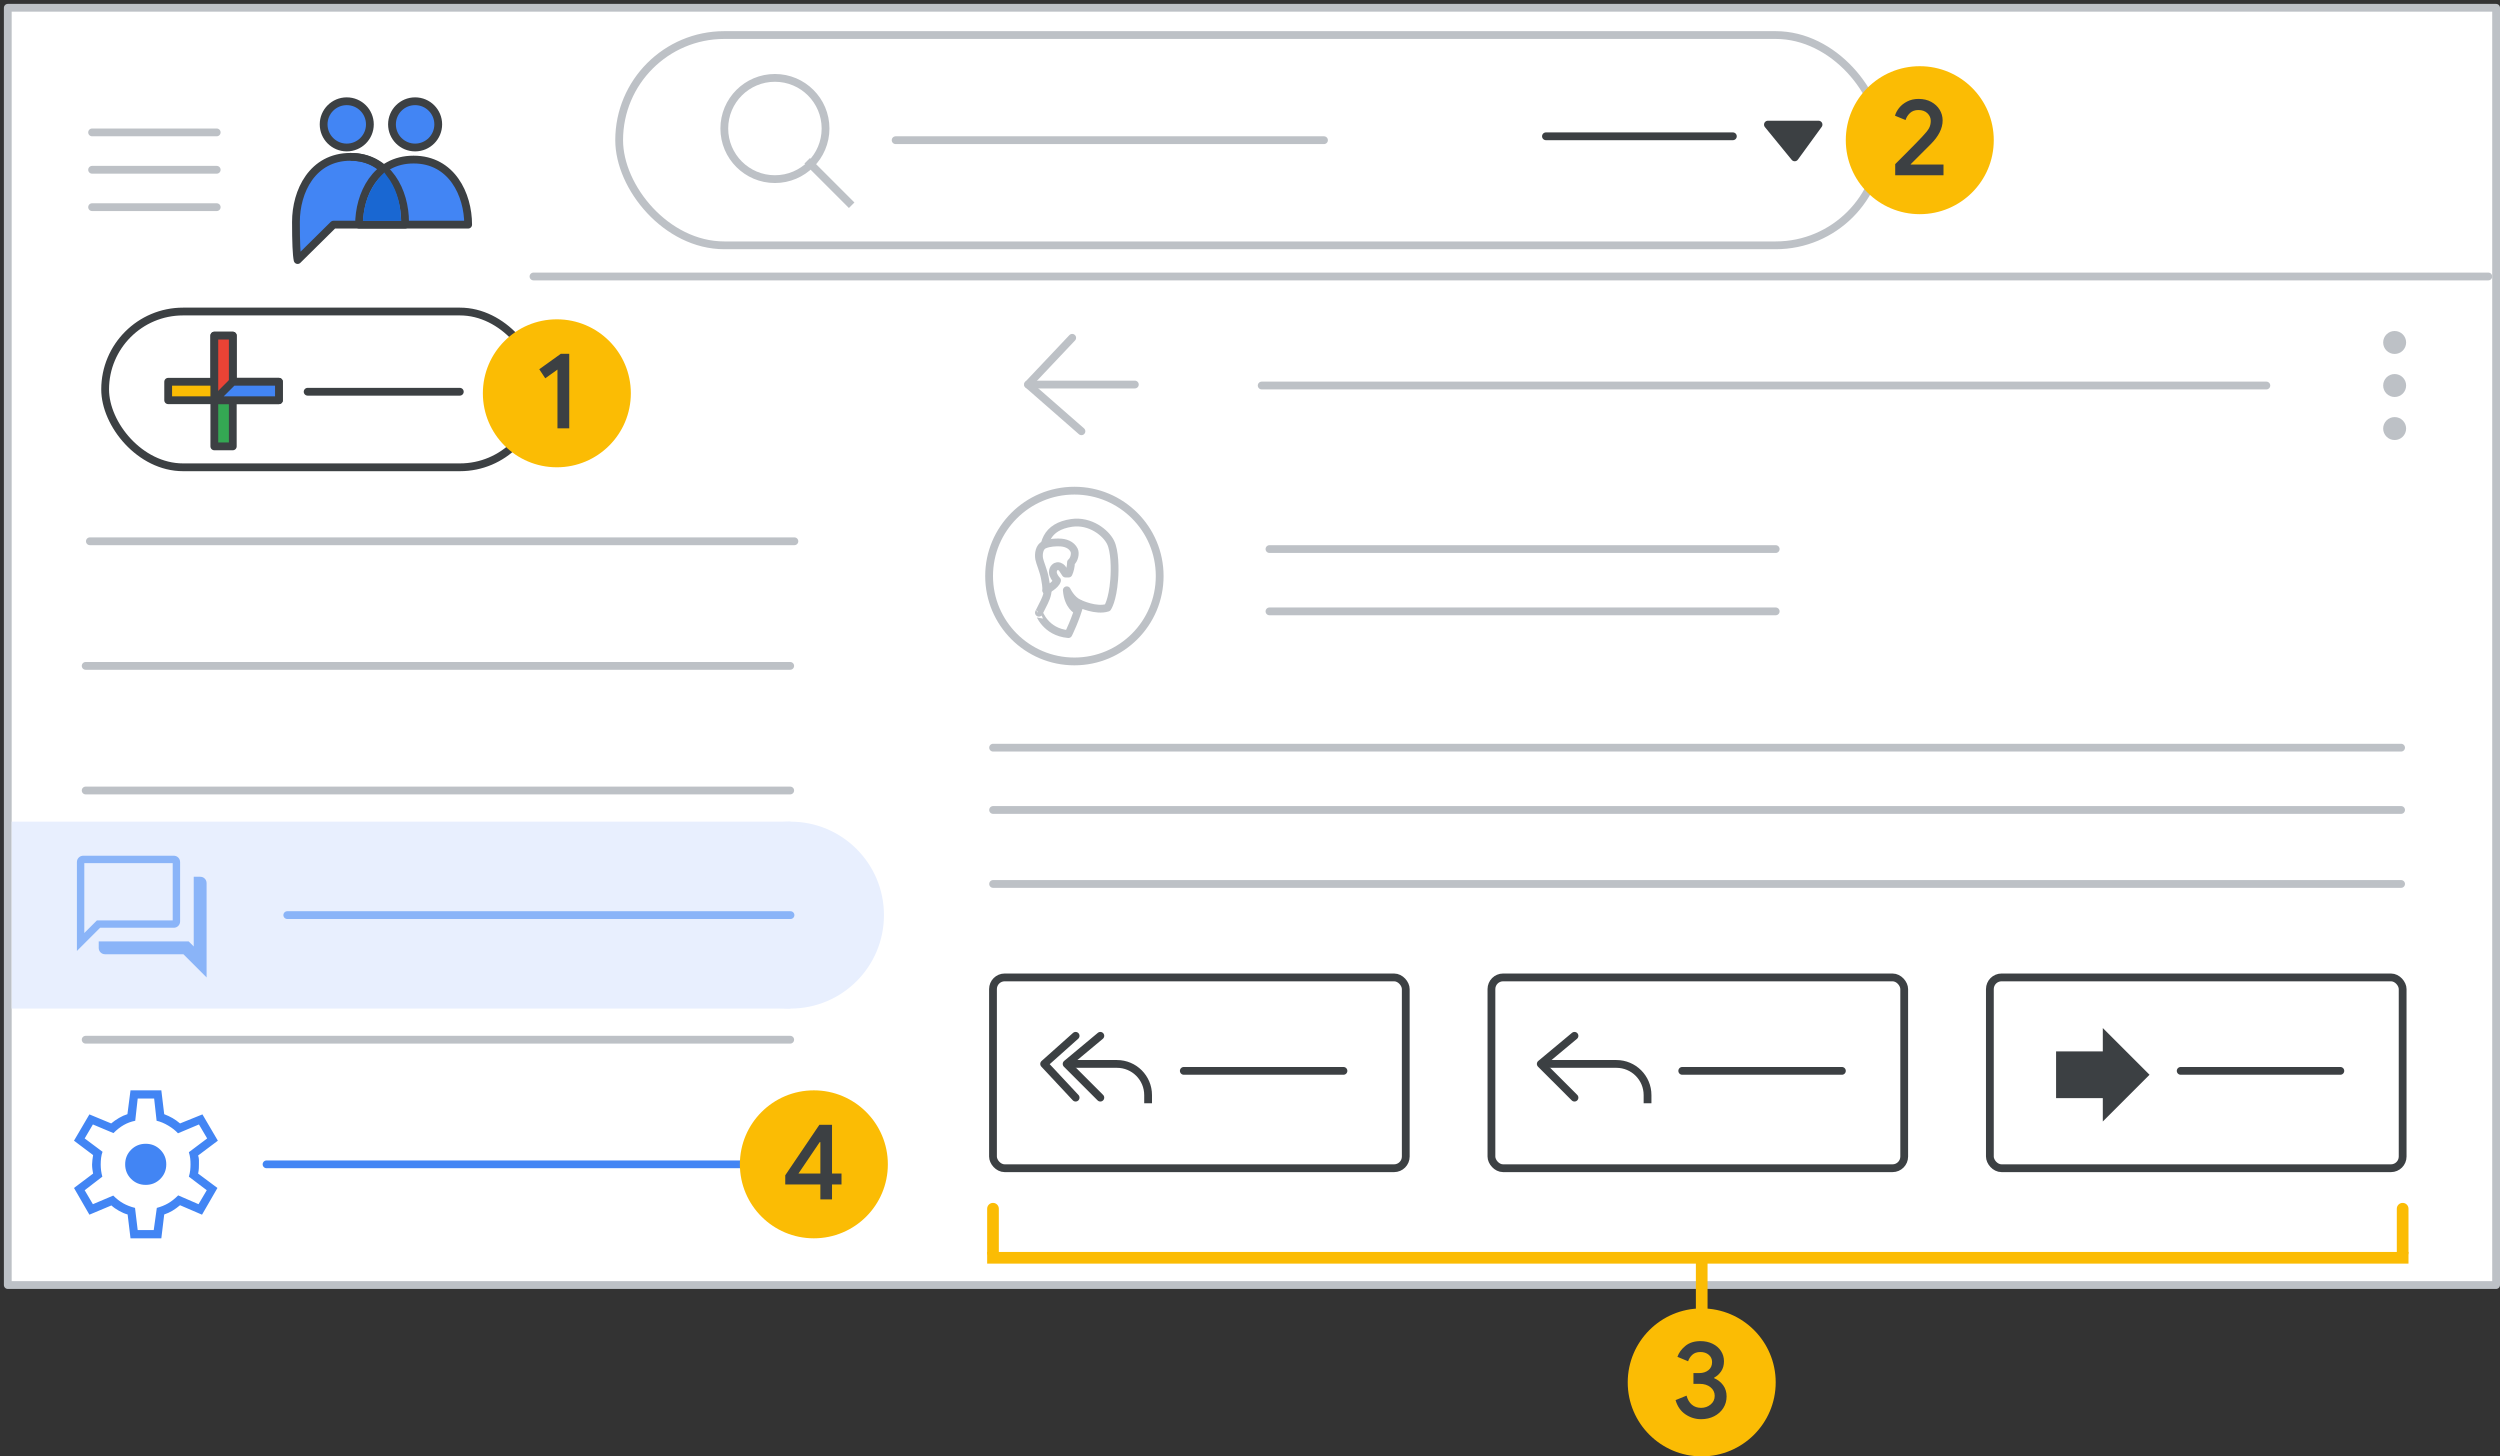 <svg width="321" height="187" viewBox="0 0 321 187" fill="none" xmlns="http://www.w3.org/2000/svg">
<rect x="0" y="0" width="321" height="187" fill="#333333" stroke="none"/>
<g id="groups-participate-in-discussions" clip-path="url(#clip0_2_63646)">
<rect id="background" x="1" y="1" width="319.5" height="164" fill="white" stroke="#BDC1C6" stroke-linejoin="round"/>
<rect id="Rectangle Copy 3" x="1.5" y="105.5" width="100" height="24" fill="#E8EFFE"/>
<circle id="Oval Copy 5" cx="101.5" cy="117.5" r="12" fill="#E8EFFE"/>
<g id="Groups icon - illustrated">
<path id="Oval" fill-rule="evenodd" clip-rule="evenodd" d="M38.215 33.392L42.815 28.846C47.274 28.846 50.34 28.846 52.015 28.846C52.015 24.977 49.907 20.138 45.005 20.138C40.102 20.138 38 24.578 38 28.493C38 31.104 38.072 32.736 38.215 33.392Z" fill="#4285F4" stroke="#3C4043" stroke-linejoin="round"/>
<path id="Oval_2" fill-rule="evenodd" clip-rule="evenodd" d="M60.111 28.846C60.111 24.977 58.009 20.49 53.106 20.49C48.204 20.49 46.102 24.977 46.102 28.846C47.837 28.846 57.6 28.846 60.111 28.846Z" fill="#4285F4" stroke="#3C4043" stroke-linejoin="round"/>
<path id="Oval_3" d="M52.01 28.493C52.01 24.625 49.907 20.138 45.005 20.138" stroke="#3C4043" stroke-linejoin="round"/>
<path id="Oval_4" d="M53.3 18.939C54.94 18.939 56.27 17.609 56.27 15.969C56.27 14.329 54.94 13 53.3 13C51.66 13 50.331 14.329 50.331 15.969C50.331 17.609 51.66 18.939 53.3 18.939Z" fill="#4285F4" stroke="#3C4043"/>
<path id="Oval_5" d="M44.523 18.939C46.163 18.939 47.493 17.609 47.493 15.969C47.493 14.329 46.163 13 44.523 13C42.883 13 41.554 14.329 41.554 15.969C41.554 17.609 42.883 18.939 44.523 18.939Z" fill="#4285F4" stroke="#3C4043"/>
<path id="Path-24" fill-rule="evenodd" clip-rule="evenodd" d="M49.302 22.914C47.677 24.668 47.304 26.493 47.152 27.858C47.383 27.858 48.659 27.858 50.98 27.858C50.866 25.877 50.306 24.229 49.302 22.914Z" fill="#1967D2" stroke="#1967D2"/>
</g>
<g id="Menu">
<path id="Line" d="M11.825 17H27.825" stroke="#BDC1C6" stroke-linecap="round" stroke-linejoin="round"/>
<path id="Line_2" d="M11.825 21.8H27.825" stroke="#BDC1C6" stroke-linecap="round" stroke-linejoin="round"/>
<path id="Line_3" d="M11.825 26.6H27.825" stroke="#BDC1C6" stroke-linecap="round" stroke-linejoin="round"/>
</g>
<g id="Group 2">
<rect id="Rectangle Copy" x="13.5" y="40" width="55.556" height="20" rx="10" fill="white" stroke="#3C4043"/>
<path id="Line Copy 7" d="M39.5 50.3H59.039" stroke="#3C4043" stroke-linecap="round"/>
<g id="Plus">
<g id="Group">
<g id="Rectangle 2">
<rect id="Rectangle" x="27.519" y="43.093" width="2.37" height="14.222" fill="#34A853" stroke="#3C4043" stroke-linejoin="round"/>
</g>
<rect id="Rectangle_2" x="35.815" y="49.019" width="2.37" height="14.222" transform="rotate(90 35.815 49.019)" fill="#FBBC04" stroke="#3C4043" stroke-linejoin="round"/>
<path id="Rectangle_3" fill-rule="evenodd" clip-rule="evenodd" d="M27.519 43.093H29.889V50.204L27.519 51.389V43.093Z" fill="#EA4335" stroke="#3C4043" stroke-linejoin="round"/>
<path id="Rectangle_4" fill-rule="evenodd" clip-rule="evenodd" d="M35.815 49.019V51.389H27.518L29.889 49.019H35.815Z" fill="#4285F4" stroke="#3C4043" stroke-linejoin="round"/>
</g>
</g>
</g>
<path id="Line 4 Copy 19" d="M11 101.5H101.462" stroke="#BDC1C6" stroke-linecap="round"/>
<path id="Line 4 Copy 22" d="M34.224 149.5H101.462" stroke="#4285F4" stroke-linecap="round"/>
<path id="Line 4 Copy 20" d="M11 85.5H101.462" stroke="#BDC1C6" stroke-linecap="round"/>
<path id="Line 4 Copy 21" d="M11 133.5H101.462" stroke="#BDC1C6" stroke-linecap="round"/>
<path id="Line 4 Copy 24" d="M36.887 117.5H101.5" stroke="#8AB4F8" stroke-linecap="round"/>
<g id="forum_BASELINE_P900">
<g id="Shape">
<path fill-rule="evenodd" clip-rule="evenodd" d="M10 110.7V121.8L12.8 119H22.3C22.5 119 22.667 118.933 22.8 118.8C22.933 118.667 23 118.5 23 118.3V110.7C23 110.5 22.933 110.333 22.8 110.2C22.667 110.067 22.5 110 22.3 110H10.7C10.5 110 10.333 110.067 10.2 110.2C10.067 110.333 10 110.5 10 110.7ZM13.5 122.4C13.3 122.4 13.133 122.333 13 122.2C12.867 122.067 12.8 121.9 12.8 121.7V121H24.175L25 121.825V112.7H25.7C25.9 112.7 26.067 112.767 26.2 112.9C26.333 113.033 26.4 113.2 26.4 113.4V125.2L23.6 122.4H13.5ZM10.7 110.7H22.3V118.3H12.5L10.7 120.1V110.7Z" fill="#8AB4F8"/>
<path d="M10 121.8H9.875V122.102L10.088 121.888L10 121.8ZM12.8 119V118.875H12.748L12.712 118.912L12.8 119ZM13 122.2L13.088 122.112H13.088L13 122.2ZM12.8 121V120.875H12.675V121H12.8ZM24.175 121L24.263 120.912L24.227 120.875H24.175V121ZM25 121.825L24.912 121.913L25.125 122.127V121.825H25ZM25 112.7V112.575H24.875V112.7H25ZM26.2 112.9L26.112 112.988V112.988L26.2 112.9ZM26.4 125.2L26.312 125.288L26.525 125.502V125.2H26.4ZM23.6 122.4L23.688 122.312L23.652 122.275H23.6V122.4ZM22.3 110.7H22.425V110.575H22.3V110.7ZM10.7 110.7V110.575H10.575V110.7H10.7ZM22.3 118.3V118.425H22.425V118.3H22.3ZM12.5 118.3V118.175H12.448L12.412 118.212L12.5 118.3ZM10.7 120.1H10.575V120.402L10.788 120.188L10.7 120.1ZM10.125 121.8V110.7H9.875V121.8H10.125ZM12.712 118.912L9.912 121.712L10.088 121.888L12.888 119.088L12.712 118.912ZM22.3 118.875H12.8V119.125H22.3V118.875ZM22.712 118.712C22.603 118.82 22.469 118.875 22.3 118.875V119.125C22.531 119.125 22.73 119.047 22.888 118.888L22.712 118.712ZM22.875 118.3C22.875 118.469 22.82 118.603 22.712 118.712L22.888 118.888C23.047 118.73 23.125 118.531 23.125 118.3H22.875ZM22.875 110.7V118.3H23.125V110.7H22.875ZM22.712 110.288C22.82 110.397 22.875 110.531 22.875 110.7H23.125C23.125 110.469 23.047 110.27 22.888 110.112L22.712 110.288ZM22.3 110.125C22.469 110.125 22.603 110.18 22.712 110.288L22.888 110.112C22.73 109.953 22.531 109.875 22.3 109.875V110.125ZM10.7 110.125H22.3V109.875H10.7V110.125ZM10.288 110.288C10.397 110.18 10.531 110.125 10.7 110.125V109.875C10.469 109.875 10.27 109.953 10.112 110.112L10.288 110.288ZM10.125 110.7C10.125 110.531 10.18 110.397 10.288 110.288L10.112 110.112C9.953 110.27 9.875 110.469 9.875 110.7H10.125ZM12.912 122.288C13.07 122.447 13.269 122.525 13.5 122.525V122.275C13.331 122.275 13.197 122.22 13.088 122.112L12.912 122.288ZM12.675 121.7C12.675 121.931 12.753 122.13 12.912 122.288L13.088 122.112C12.98 122.003 12.925 121.869 12.925 121.7H12.675ZM12.675 121V121.7H12.925V121H12.675ZM24.175 120.875H12.8V121.125H24.175V120.875ZM25.088 121.737L24.263 120.912L24.087 121.088L24.912 121.913L25.088 121.737ZM24.875 112.7V121.825H25.125V112.7H24.875ZM25.7 112.575H25V112.825H25.7V112.575ZM26.288 112.812C26.13 112.653 25.931 112.575 25.7 112.575V112.825C25.869 112.825 26.003 112.88 26.112 112.988L26.288 112.812ZM26.525 113.4C26.525 113.169 26.447 112.97 26.288 112.812L26.112 112.988C26.22 113.097 26.275 113.231 26.275 113.4H26.525ZM26.525 125.2V113.4H26.275V125.2H26.525ZM23.512 122.488L26.312 125.288L26.488 125.112L23.688 122.312L23.512 122.488ZM13.5 122.525H23.6V122.275H13.5V122.525ZM22.3 110.575H10.7V110.825H22.3V110.575ZM22.425 118.3V110.7H22.175V118.3H22.425ZM12.5 118.425H22.3V118.175H12.5V118.425ZM10.788 120.188L12.588 118.388L12.412 118.212L10.612 120.012L10.788 120.188ZM10.575 110.7V120.1H10.825V110.7H10.575Z" fill="#8AB4F8"/>
</g>
</g>
<path id="Line 4 Copy 18" d="M11.539 69.5H102" stroke="#BDC1C6" stroke-linecap="round"/>
<path id="Line Copy 3" d="M68.5 35.5H319.5" stroke="#BDC1C6" stroke-linecap="round"/>
<g id="settings_BASELINE_P900">
<path id="Shape_2" fill-rule="evenodd" clip-rule="evenodd" d="M16.757 159L16.387 155.939C16.053 155.851 15.688 155.697 15.293 155.478C14.897 155.257 14.567 155.024 14.303 154.778L11.479 155.965L9.5 152.535L11.954 150.688C11.919 150.512 11.888 150.322 11.862 150.12C11.836 149.918 11.822 149.72 11.822 149.526C11.822 149.35 11.836 149.161 11.862 148.958C11.888 148.757 11.919 148.541 11.954 148.312L9.5 146.465L11.479 143.088L14.276 144.249C14.593 143.985 14.932 143.747 15.293 143.536C15.653 143.325 16.009 143.167 16.361 143.061L16.757 140H20.715L21.085 143.061C21.489 143.219 21.846 143.387 22.154 143.562C22.462 143.738 22.782 143.967 23.117 144.249L25.993 143.088L27.972 146.465L25.439 148.365C25.509 148.576 25.544 148.774 25.544 148.96V149.5C25.544 149.658 25.54 149.83 25.532 150.015C25.523 150.199 25.492 150.424 25.439 150.688L27.919 152.535L25.94 155.965L23.117 154.751C22.782 155.033 22.453 155.27 22.128 155.464C21.802 155.657 21.454 155.816 21.085 155.939L20.715 159H16.757ZM18.71 152.139C19.449 152.139 20.073 151.884 20.583 151.374C21.093 150.863 21.349 150.239 21.349 149.5C21.349 148.761 21.093 148.137 20.583 147.626C20.073 147.116 19.449 146.861 18.71 146.861C17.971 146.861 17.346 147.116 16.836 147.626C16.326 148.137 16.071 148.761 16.071 149.5C16.071 150.239 16.326 150.863 16.836 151.374C17.346 151.884 17.971 152.139 18.71 152.139ZM19.739 157.944H17.681L17.337 155.094C16.774 154.954 16.273 154.76 15.833 154.514C15.393 154.268 14.963 153.933 14.54 153.511L11.928 154.619L10.872 152.825L13.142 151.083C13.071 150.837 13.018 150.582 12.983 150.318C12.948 150.054 12.931 149.79 12.931 149.526C12.931 149.227 12.948 148.937 12.983 148.656C13.018 148.374 13.08 148.119 13.168 147.89L10.872 146.175L11.928 144.381L14.567 145.489C15.007 145.049 15.45 144.701 15.899 144.446C16.348 144.191 16.836 144.011 17.364 143.906L17.681 141.056H19.792L20.108 143.906C20.583 144.011 21.081 144.218 21.6 144.525C22.119 144.833 22.536 145.163 22.853 145.515L25.544 144.381L26.6 146.175L24.251 147.943C24.339 148.242 24.397 148.51 24.423 148.747C24.45 148.985 24.462 149.236 24.462 149.5C24.462 149.746 24.45 149.997 24.423 150.252C24.397 150.507 24.339 150.784 24.251 151.083L26.547 152.825L25.492 154.619L22.879 153.485C22.439 153.925 22.004 154.268 21.573 154.514C21.142 154.76 20.663 154.954 20.135 155.094L19.739 157.944Z" fill="#4285F4"/>
</g>
<g id="Callout 1 ">
<g id="1">
<circle id="Oval_6" cx="71.5" cy="50.5" r="9.5" fill="#FBBC04"/>
<path id="1_2" d="M73.09 55V45.424H72.012L69.24 47.412L70.01 48.574L71.578 47.454V55H73.09Z" fill="#3C4043"/>
</g>
</g>
<g id="Callout 4">
<g id="4">
<circle id="Oval_7" cx="104.5" cy="149.5" r="9.5" fill="#FBBC04"/>
<path id="4_2" fill-rule="evenodd" clip-rule="evenodd" d="M106.832 152.082V154H105.334V152.082H100.826V150.906L105.208 144.424H106.832V150.682H108.05V152.082H106.832ZM102.521 150.682H105.335V146.65H105.251L102.521 150.682Z" fill="#3C4043"/>
</g>
</g>
<path id="Line 4 Copy 14" d="M163 70.5H228" stroke="#BDC1C6" stroke-linecap="round"/>
<path id="Line 4 Copy 19_2" d="M162 49.5H291" stroke="#BDC1C6" stroke-linecap="round"/>
<path id="Line 4 Copy 15" d="M163 78.5H228" stroke="#BDC1C6" stroke-linecap="round"/>
<path id="Line 4 Copy 16" d="M152 137.5H172.5" stroke="#3C4043" stroke-linecap="round"/>
<path id="Line 4 Copy 17" d="M216 137.5H236.5" stroke="#3C4043" stroke-linecap="round"/>
<path id="Line 4 Copy 23" d="M280 137.5H300.5" stroke="#3C4043" stroke-linecap="round"/>
<g id="People/profile3 greyscale">
<g id="Group 22 Copy 2">
<ellipse id="Oval_8" cx="137.952" cy="73.964" rx="10.952" ry="10.964" fill="white" stroke="#BDC1C6"/>
</g>
<path id="Fill 1" fill-rule="evenodd" clip-rule="evenodd" d="M137.181 81.419C137.181 81.419 138.171 79.43 138.656 77.517C138.656 77.517 140.733 78.502 142.208 78.029C142.208 78.029 142.849 77.158 143.063 74.412C143.179 73.029 143.14 70.719 142.597 69.639C141.995 68.408 139.995 66.799 137.608 67.139C134.366 67.613 133.609 69.772 134.191 72.783C134.89 76.362 134.521 76.362 133.395 78.673C133.415 78.654 134.191 81.153 137.181 81.419Z" fill="white"/>
<path id="Stroke 3" fill-rule="evenodd" clip-rule="evenodd" d="M137.181 81.419C137.181 81.419 138.171 79.43 138.656 77.517C138.656 77.517 140.733 78.502 142.208 78.029C142.208 78.029 142.849 77.158 143.063 74.412C143.179 73.029 143.14 70.719 142.597 69.639C141.995 68.408 139.995 66.799 137.608 67.139C134.366 67.613 133.609 69.772 134.191 72.783C134.89 76.362 134.521 76.362 133.395 78.673C133.415 78.654 134.191 81.153 137.181 81.419Z" stroke="#BDC1C6" stroke-linecap="round" stroke-linejoin="round"/>
<path id="Fill 5" fill-rule="evenodd" clip-rule="evenodd" d="M134.318 75.791C134.318 75.791 135.552 75.161 135.726 74.53C135.534 74.332 135.187 73.864 135.187 73.468C135.187 72.91 135.587 72.712 135.76 72.694C136.143 72.658 136.386 72.982 136.386 72.982L136.82 73.648H137.203C137.376 73.27 137.515 72.712 137.515 72.208C137.932 71.884 138.123 71.056 137.915 70.642C137.567 69.939 136.786 69.651 135.951 69.651C135.656 69.651 134.787 69.633 134.057 69.957C133.484 70.21 133.31 71.074 133.432 71.758C133.519 72.244 133.988 73.27 134.162 74.224C134.422 75.557 134.318 75.791 134.318 75.791Z" fill="white"/>
<path id="Stroke 7" fill-rule="evenodd" clip-rule="evenodd" d="M134.318 75.791C134.318 75.791 135.552 75.161 135.726 74.53C135.534 74.332 135.187 73.864 135.187 73.468C135.187 72.91 135.587 72.712 135.76 72.694C136.143 72.658 136.386 72.982 136.386 72.982L136.82 73.648H137.203C137.376 73.27 137.515 72.712 137.515 72.208C137.932 71.884 138.123 71.056 137.915 70.642C137.567 69.939 136.786 69.651 135.951 69.651C135.656 69.651 134.787 69.633 134.057 69.957C133.484 70.21 133.31 71.074 133.432 71.758C133.519 72.244 133.988 73.27 134.162 74.224C134.422 75.557 134.318 75.791 134.318 75.791Z" stroke="#BDC1C6" stroke-linecap="round" stroke-linejoin="round"/>
<path id="Fill 9" fill-rule="evenodd" clip-rule="evenodd" d="M138.271 78.349C138.271 78.349 137.143 77.817 136.977 75.791C136.977 75.791 137.532 76.998 138.512 77.448C138.512 77.448 138.456 77.674 138.419 77.858C138.345 78.062 138.271 78.349 138.271 78.349Z" fill="#BDC1C6"/>
<path id="Stroke 11" fill-rule="evenodd" clip-rule="evenodd" d="M138.271 78.349C138.271 78.349 137.143 77.817 136.977 75.791C136.977 75.791 137.532 76.998 138.512 77.448C138.512 77.448 138.456 77.674 138.419 77.858C138.345 78.062 138.271 78.349 138.271 78.349Z" stroke="#BDC1C6" stroke-linecap="round" stroke-linejoin="round"/>
</g>
<g id="Icons/menu-more-dark-grey Copy">
<circle id="Oval_9" cx="1.474" cy="1.474" r="1.474" transform="matrix(-1 0 0 1 308.947 42.5)" fill="#BDC1C6"/>
<ellipse id="Oval_10" cx="1.474" cy="1.474" rx="1.474" ry="1.474" transform="matrix(-1 0 0 1 308.947 48.026)" fill="#BDC1C6"/>
<ellipse id="Oval_11" cx="1.474" cy="1.474" rx="1.474" ry="1.474" transform="matrix(-1 0 0 1 308.947 53.553)" fill="#BDC1C6"/>
</g>
<path id="Line 4 Copy 10" d="M127.513 96H308.3" stroke="#BDC1C6" stroke-linecap="round"/>
<path id="Line 4 Copy 20_2" d="M127.513 104H308.3" stroke="#BDC1C6" stroke-linecap="round"/>
<path id="Line 4 Copy 21_2" d="M127.513 113.5H308.3" stroke="#BDC1C6" stroke-linecap="round"/>
<rect id="border/bg copy 5" x="255.5" y="125.5" width="53" height="24.5" rx="1.5" stroke="#3C4043"/>
<rect id="border/bg copy 5_2" x="191.5" y="125.5" width="53" height="24.5" rx="1.5" stroke="#3C4043"/>
<rect id="border/bg copy 5_3" x="127.5" y="125.5" width="53" height="24.5" rx="1.5" stroke="#3C4043"/>
<g id="Icons/arrow-back-sm">
<path id="Path 12" d="M137.67 43.375L132 49.375L138.857 55.375" stroke="#BDC1C6" stroke-linecap="round" stroke-linejoin="round"/>
<path id="Path 13" d="M132 49.375H145.714" stroke="#BDC1C6" stroke-linecap="round"/>
</g>
<g id="Icons/arrow-reply-dark-grey">
<path id="Path 5" d="M197.834 136.608H207.544C209.753 136.608 211.544 138.399 211.544 140.608V141.659" stroke="#3C4043"/>
<path id="Path 6" d="M202.164 133L197.834 136.608L202.164 140.937" stroke="#3C4043" stroke-linecap="round" stroke-linejoin="round"/>
</g>
<g id="Icons/arrow-reply-all-dark-grey">
<path id="Path 5_2" d="M136.891 136.608H143.416C145.626 136.608 147.416 138.399 147.416 140.608V141.659" stroke="#3C4043"/>
<path id="Path 6_2" d="M138.109 133L134.067 136.608L138.109 140.937" stroke="#3C4043" stroke-linecap="round" stroke-linejoin="round"/>
<path id="Path 6_3" d="M141.283 133L136.954 136.608L141.283 140.937" stroke="#3C4043" stroke-linecap="round" stroke-linejoin="round"/>
</g>
<path id="Path 2" fill-rule="evenodd" clip-rule="evenodd" d="M270 135H264V141H270V144L276 138L270 132V135Z" fill="#3C4043"/>
<g id="Search">
<rect x="79.5" y="4.5" width="162" height="27" rx="13.5" stroke="#BDC1C6"/>
<g id="search icon">
<path id="Line 6" d="M104 21L109 26" stroke="#BDC1C6" stroke-linecap="square"/>
<circle id="Oval_12" cx="99.5" cy="16.5" r="6.5" stroke="#BDC1C6"/>
</g>
<g id="text">
<path id="text_2" d="M115 18H170" stroke="#BDC1C6" stroke-linecap="round" stroke-linejoin="round"/>
</g>
</g>
<g id="Callout 2">
<g id="2">
<circle id="Oval_13" cx="246.5" cy="18" r="9.5" fill="#FBBC04"/>
<path id="2_2" d="M249.546 22.5V21.128H245.346L245.332 21.086C245.603 20.806 245.999 20.409 246.522 19.896C246.727 19.691 246.925 19.494 247.114 19.305L247.908 18.51C248.925 17.493 249.434 16.48 249.434 15.472C249.434 14.968 249.306 14.506 249.049 14.086C248.792 13.666 248.431 13.33 247.964 13.078C247.497 12.826 246.961 12.7 246.354 12.7C245.794 12.7 245.299 12.812 244.87 13.036C244.441 13.26 244.098 13.535 243.841 13.862C243.584 14.189 243.409 14.52 243.316 14.856L244.674 15.416C244.777 15.071 244.966 14.77 245.241 14.513C245.516 14.256 245.878 14.128 246.326 14.128C246.811 14.128 247.196 14.266 247.481 14.541C247.766 14.816 247.908 15.141 247.908 15.514C247.908 15.878 247.833 16.195 247.684 16.466C247.535 16.737 247.255 17.087 246.844 17.516C246.52 17.875 245.798 18.616 244.678 19.739L243.587 20.83L243.344 21.072V22.5H249.546Z" fill="#3C4043"/>
</g>
</g>
<path id="Line 2 Copy" d="M198.5 17.5H222.5" stroke="#3C4043" stroke-linecap="round" stroke-linejoin="round"/>
<g id="Icons/arrow-expand-sm-filled-dark">
<path id="Path 4" fill-rule="evenodd" clip-rule="evenodd" d="M227 16H233.5L230.441 20.206L227 16Z" fill="#3C4043" stroke="#3C4043" stroke-linecap="round" stroke-linejoin="round"/>
</g>
<path id="Line 5" d="M218.5 175.5V161.5" stroke="#FBBC04" stroke-width="1.5" stroke-linecap="round"/>
<path id="Line 5 Copy" d="M127.5 160.8V155.2" stroke="#FBBC04" stroke-width="1.5" stroke-linecap="round"/>
<path id="Line 5 Copy 2" d="M308.5 160.8V155.2" stroke="#FBBC04" stroke-width="1.5" stroke-linecap="round"/>
<path id="Line_4" d="M127.5 161.5H308.5" stroke="#FBBC04" stroke-width="1.5" stroke-linecap="square"/>
<g id="Callout 3">
<g id="3">
<circle id="Oval_14" cx="218.5" cy="177.5" r="9.5" fill="#FBBC04"/>
<path id="3_2" d="M218.418 182.224C219.043 182.224 219.603 182.098 220.098 181.846C220.592 181.594 220.982 181.246 221.267 180.803C221.551 180.36 221.694 179.858 221.694 179.298C221.694 178.738 221.544 178.257 221.246 177.856C220.947 177.455 220.564 177.156 220.098 176.96V176.89C220.452 176.703 220.751 176.433 220.994 176.078C221.236 175.723 221.358 175.294 221.358 174.79C221.358 174.305 221.229 173.864 220.973 173.467C220.716 173.07 220.357 172.76 219.895 172.536C219.433 172.312 218.912 172.2 218.334 172.2C217.55 172.2 216.908 172.403 216.409 172.809C215.909 173.215 215.566 173.684 215.38 174.216L216.752 174.79C216.864 174.454 217.048 174.172 217.305 173.943C217.561 173.714 217.904 173.6 218.334 173.6C218.763 173.6 219.12 173.719 219.405 173.957C219.689 174.195 219.832 174.505 219.832 174.888C219.832 175.336 219.675 175.684 219.363 175.931C219.05 176.178 218.66 176.302 218.194 176.302H217.438V177.688H218.264C218.814 177.688 219.269 177.833 219.629 178.122C219.988 178.411 220.168 178.78 220.168 179.228C220.168 179.676 219.995 180.045 219.65 180.334C219.304 180.623 218.894 180.768 218.418 180.768C217.951 180.768 217.557 180.633 217.235 180.362C216.913 180.091 216.686 179.704 216.556 179.2L215.142 179.774C215.375 180.577 215.797 181.186 216.409 181.601C217.02 182.016 217.69 182.224 218.418 182.224Z" fill="#3C4043"/>
</g>
</g>
</g>
<defs>
<clipPath id="clip0_2_63646">
<rect width="321" height="187" fill="white"/>
</clipPath>
</defs>
</svg>
